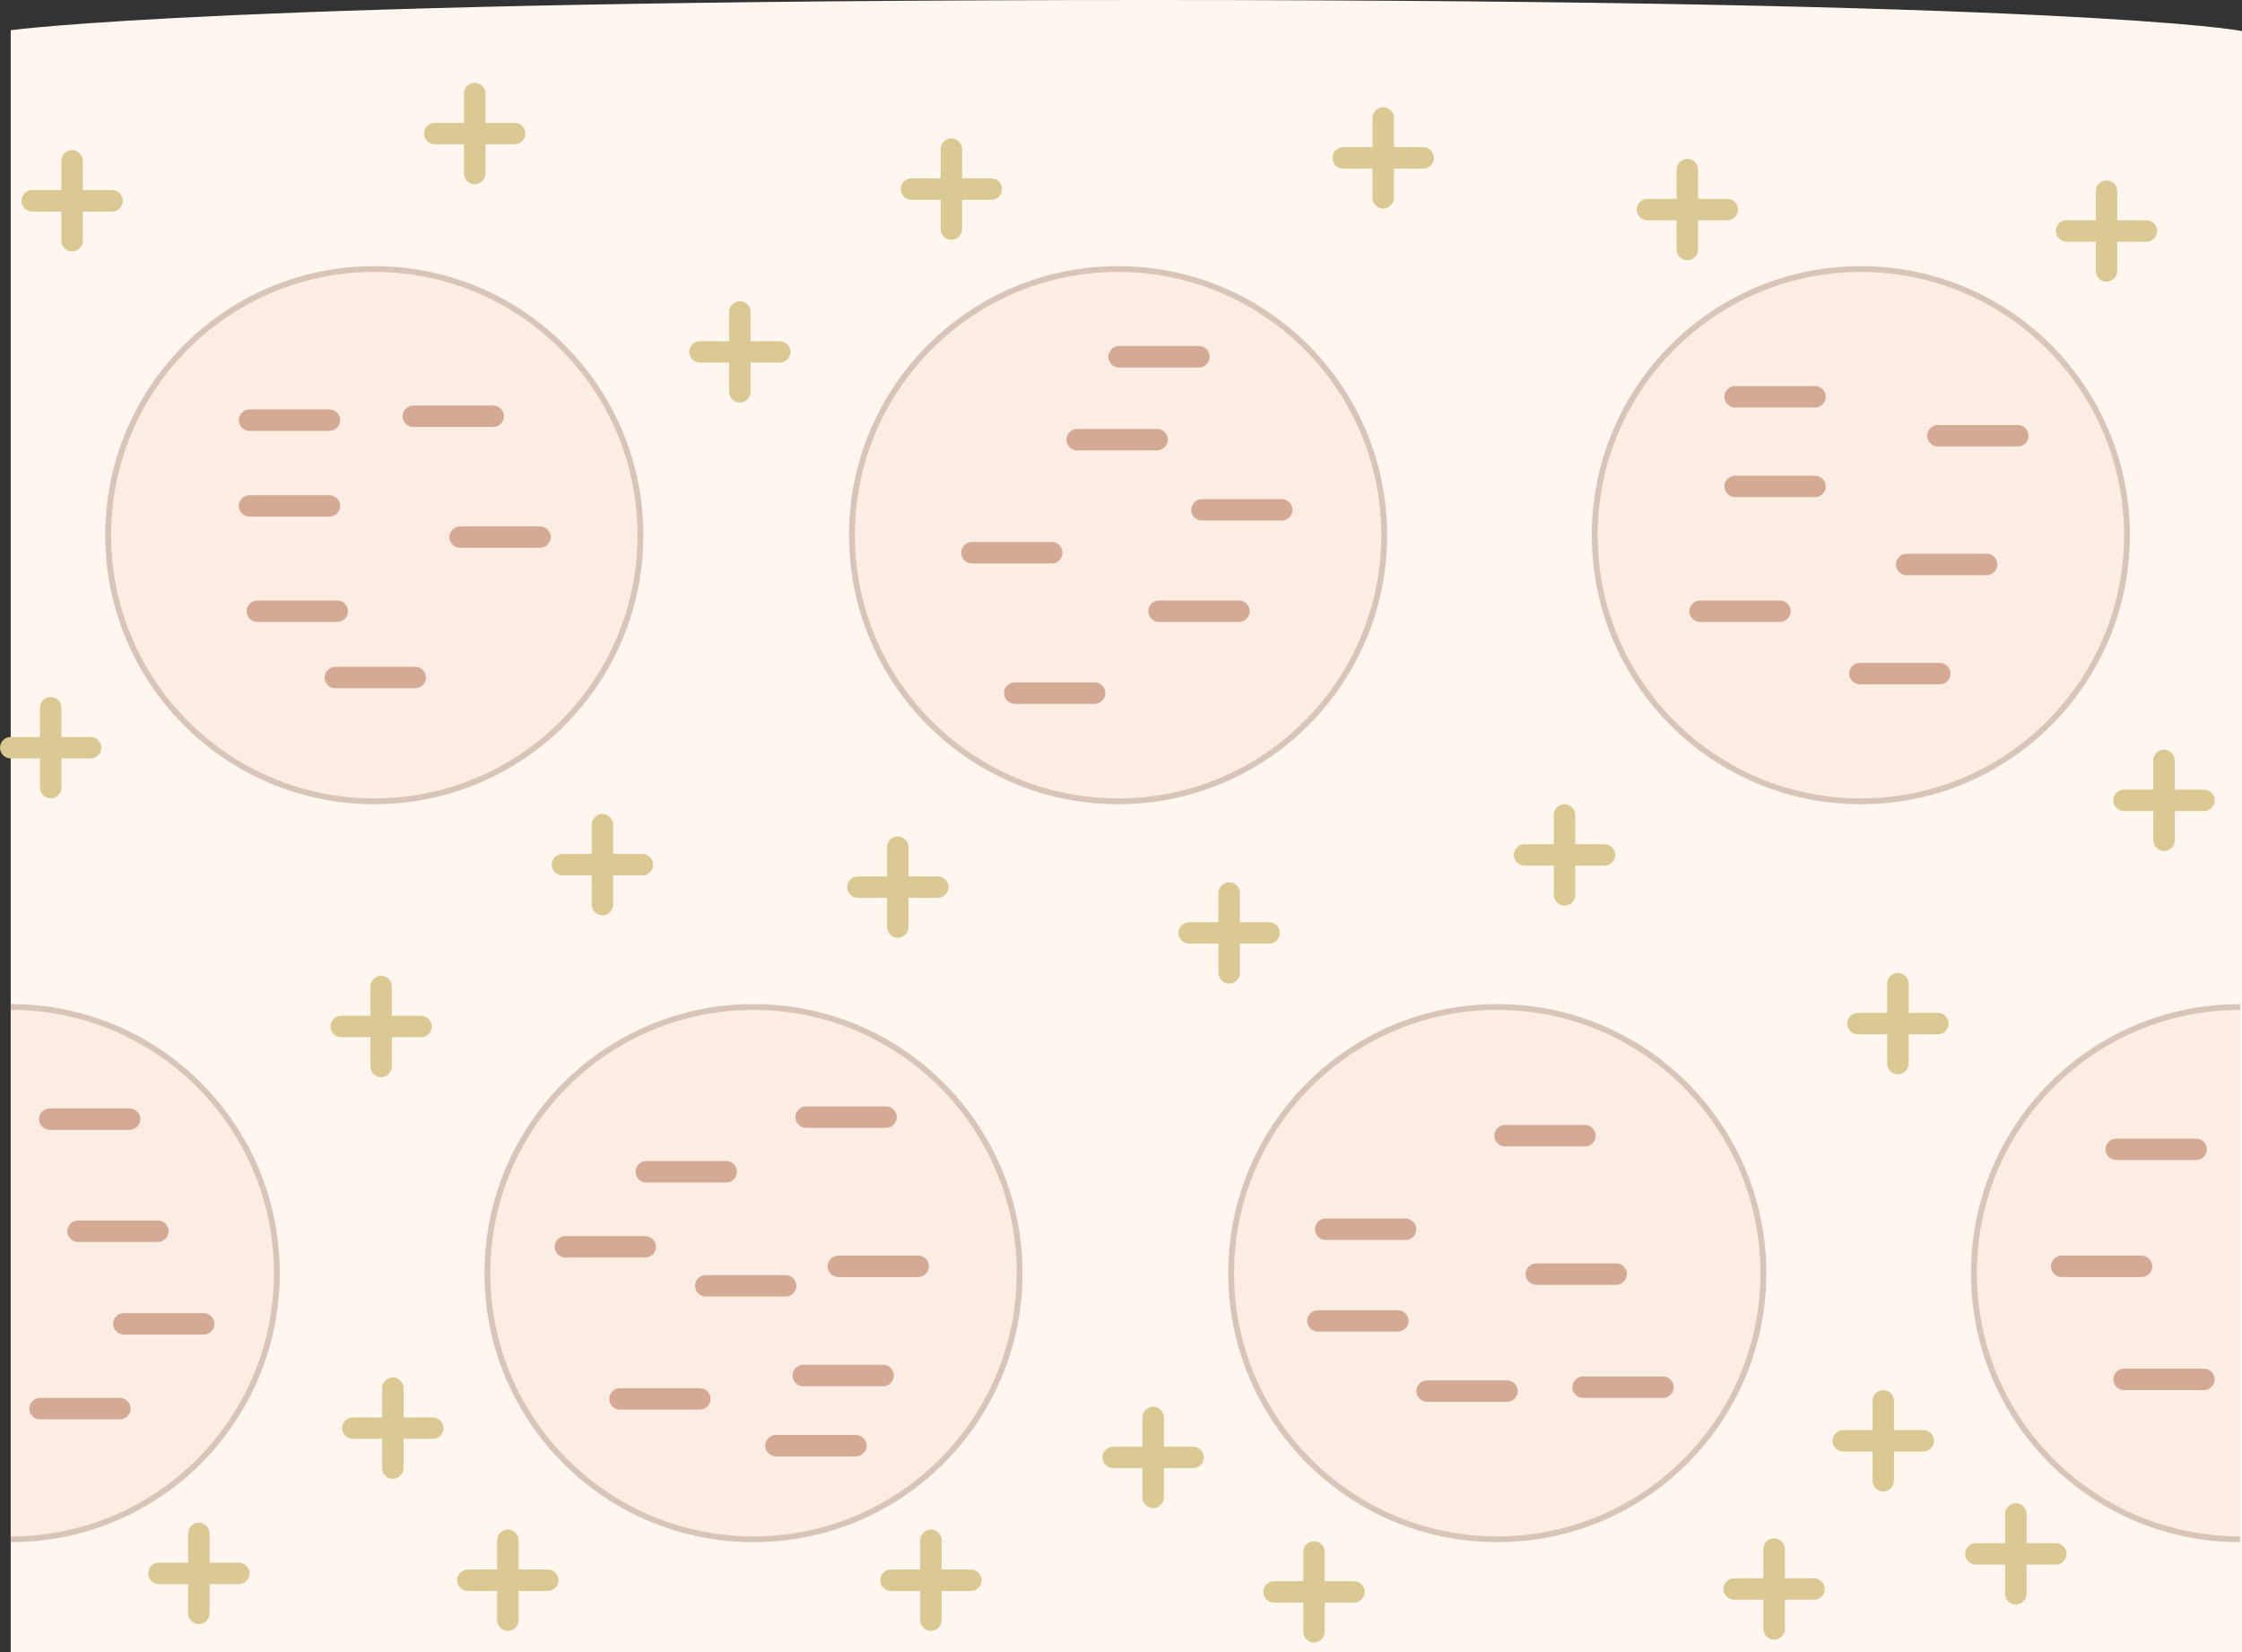 <svg xmlns="http://www.w3.org/2000/svg" id="_レイヤー_1" data-name="レイヤー 1" version="1.1" viewBox="0 0 230 169.5"><rect x="0" y="0" width="230" height="169.5" fill="#333333" stroke="none"/><defs><style>.cls-1,.cls-3{fill:#dac992;stroke-width:0}.cls-3{fill:#d5aa95}.cls-4{fill:#fcede4;stroke:#d9c4ba;stroke-miterlimit:10;stroke-width:.6px}</style></defs><path d="M1.1 169.5H230V3.2c0-.1-17.7-3.2-112.1-3.2S1.1 3.1 1.1 3.1v166.3Z" style="stroke-width:0;fill:#fff6ef"/><circle cx="190.9" cy="54.9" r="27.3" class="cls-4"/><circle cx="38.4" cy="54.9" r="27.3" class="cls-4"/><path d="M229.8 157.9c-15.1 0-27.3-12.2-27.3-27.3s12.2-27.3 27.3-27.3" class="cls-4"/><circle cx="153.6" cy="130.6" r="27.3" class="cls-4"/><circle cx="77.3" cy="130.6" r="27.3" class="cls-4"/><path d="M1.1 103.3c15.1 0 27.3 12.2 27.3 27.3s-12.2 27.3-27.3 27.3" class="cls-4"/><path d="M198.8 45.8h8.2c.6 0 1.1-.5 1.1-1.1s-.5-1.1-1.1-1.1h-8.2c-.6 0-1.1.5-1.1 1.1s.5 1.1 1.1 1.1M178 51h8.2c.6 0 1.1-.5 1.1-1.1s-.5-1.1-1.1-1.1H178c-.6 0-1.1.5-1.1 1.1s.5 1.1 1.1 1.1M178 41.8h8.2c.6 0 1.1-.5 1.1-1.1s-.5-1.1-1.1-1.1H178c-.6 0-1.1.5-1.1 1.1s.5 1.1 1.1 1.1M190.8 70.2h8.2c.6 0 1.1-.5 1.1-1.1s-.5-1.1-1.1-1.1h-8.2c-.6 0-1.1.5-1.1 1.1s.5 1.1 1.1 1.1M174.4 63.8h8.2c.6 0 1.1-.5 1.1-1.1s-.5-1.1-1.1-1.1h-8.2c-.6 0-1.1.5-1.1 1.1s.5 1.1 1.1 1.1M195.6 59h8.2c.6 0 1.1-.5 1.1-1.1s-.5-1.1-1.1-1.1h-8.2c-.6 0-1.1.5-1.1 1.1s.5 1.1 1.1 1.1M42.4 43.8h8.2c.6 0 1.1-.5 1.1-1.1s-.5-1.1-1.1-1.1h-8.2c-.6 0-1.1.5-1.1 1.1s.5 1.1 1.1 1.1M47.2 56.2h8.2c.6 0 1.1-.5 1.1-1.1S56 54 55.4 54h-8.2c-.6 0-1.1.5-1.1 1.1s.5 1.1 1.1 1.1M25.6 53h8.2c.6 0 1.1-.5 1.1-1.1s-.5-1.1-1.1-1.1h-8.2c-.6 0-1.1.5-1.1 1.1S25 53 25.6 53M25.6 44.2h8.2c.6 0 1.1-.5 1.1-1.1s-.5-1.1-1.1-1.1h-8.2c-.6 0-1.1.5-1.1 1.1s.5 1.1 1.1 1.1M34.4 70.6h8.2c.6 0 1.1-.5 1.1-1.1s-.5-1.1-1.1-1.1h-8.2c-.6 0-1.1.5-1.1 1.1s.5 1.1 1.1 1.1M26.4 63.8h8.2c.6 0 1.1-.5 1.1-1.1s-.5-1.1-1.1-1.1h-8.2c-.6 0-1.1.5-1.1 1.1s.5 1.1 1.1 1.1M8 127.4h8.2c.6 0 1.1-.5 1.1-1.1s-.5-1.1-1.1-1.1H8c-.6 0-1.1.5-1.1 1.1s.5 1.1 1.1 1.1M4.1 145.6h8.2c.6 0 1.1-.5 1.1-1.1s-.5-1.1-1.1-1.1H4.1c-.6 0-1.1.5-1.1 1.1s.5 1.1 1.1 1.1M5.1 115.9h8.2c.6 0 1.1-.5 1.1-1.1s-.5-1.1-1.1-1.1H5.1c-.6 0-1.1.5-1.1 1.1s.5 1.1 1.1 1.1M12.7 136.9h8.2c.6 0 1.1-.5 1.1-1.1s-.5-1.1-1.1-1.1h-8.2c-.6 0-1.1.5-1.1 1.1s.5 1.1 1.1 1.1M82.7 115.7h8.2c.6 0 1.1-.5 1.1-1.1s-.5-1.1-1.1-1.1h-8.2c-.6 0-1.1.5-1.1 1.1s.5 1.1 1.1 1.1M66.3 121.3h8.2c.6 0 1.1-.5 1.1-1.1s-.5-1.1-1.1-1.1h-8.2c-.6 0-1.1.5-1.1 1.1s.5 1.1 1.1 1.1M86 131h8.2c.6 0 1.1-.5 1.1-1.1s-.5-1.1-1.1-1.1H86c-.6 0-1.1.5-1.1 1.1s.5 1.1 1.1 1.1M72.4 133h8.2c.6 0 1.1-.5 1.1-1.1s-.5-1.1-1.1-1.1h-8.2c-.6 0-1.1.5-1.1 1.1s.5 1.1 1.1 1.1M58 129h8.2c.6 0 1.1-.5 1.1-1.1s-.5-1.1-1.1-1.1H58c-.6 0-1.1.5-1.1 1.1s.5 1.1 1.1 1.1M63.6 144.6h8.2c.6 0 1.1-.5 1.1-1.1s-.5-1.1-1.1-1.1h-8.2c-.6 0-1.1.5-1.1 1.1s.5 1.1 1.1 1.1M82.4 142.2h8.2c.6 0 1.1-.5 1.1-1.1s-.5-1.1-1.1-1.1h-8.2c-.6 0-1.1.5-1.1 1.1s.5 1.1 1.1 1.1M79.6 149.4h8.2c.6 0 1.1-.5 1.1-1.1s-.5-1.1-1.1-1.1h-8.2c-.6 0-1.1.5-1.1 1.1s.5 1.1 1.1 1.1M146.4 143.8h8.2c.6 0 1.1-.5 1.1-1.1s-.5-1.1-1.1-1.1h-8.2c-.6 0-1.1.5-1.1 1.1s.5 1.1 1.1 1.1M154.4 117.6h8.2c.6 0 1.1-.5 1.1-1.1s-.5-1.1-1.1-1.1h-8.2c-.6 0-1.1.5-1.1 1.1s.5 1.1 1.1 1.1M136 127.2h8.2c.6 0 1.1-.5 1.1-1.1s-.5-1.1-1.1-1.1H136c-.6 0-1.1.5-1.1 1.1s.5 1.1 1.1 1.1M157.6 131.8h8.2c.6 0 1.1-.5 1.1-1.1s-.5-1.1-1.1-1.1h-8.2c-.6 0-1.1.5-1.1 1.1s.5 1.1 1.1 1.1M162.4 143.4h8.2c.6 0 1.1-.5 1.1-1.1s-.5-1.1-1.1-1.1h-8.2c-.6 0-1.1.5-1.1 1.1s.5 1.1 1.1 1.1M135.2 136.6h8.2c.6 0 1.1-.5 1.1-1.1s-.5-1.1-1.1-1.1h-8.2c-.6 0-1.1.5-1.1 1.1s.5 1.1 1.1 1.1M217.1 119h8.2c.6 0 1.1-.5 1.1-1.1s-.5-1.1-1.1-1.1h-8.2c-.6 0-1.1.5-1.1 1.1s.5 1.1 1.1 1.1M211.5 131h8.2c.6 0 1.1-.5 1.1-1.1s-.5-1.1-1.1-1.1h-8.2c-.6 0-1.1.5-1.1 1.1s.5 1.1 1.1 1.1M217.9 142.6h8.2c.6 0 1.1-.5 1.1-1.1s-.5-1.1-1.1-1.1h-8.2c-.6 0-1.1.5-1.1 1.1s.5 1.1 1.1 1.1" class="cls-3"/><path d="M169 20.4h3v-3c0-.6.5-1.1 1.1-1.1s1.1.5 1.1 1.1v3h3c.6 0 1.1.5 1.1 1.1s-.5 1.1-1.1 1.1h-3v3c0 .6-.5 1.1-1.1 1.1s-1.1-.5-1.1-1.1v-3h-3c-.6 0-1.1-.5-1.1-1.1s.5-1.1 1.1-1.1M212 22.6h3v-3c0-.6.5-1.1 1.1-1.1s1.1.5 1.1 1.1v3h3c.6 0 1.1.5 1.1 1.1s-.5 1.1-1.1 1.1h-3v3c0 .6-.5 1.1-1.1 1.1s-1.1-.5-1.1-1.1v-3h-3c-.6 0-1.1-.5-1.1-1.1s.5-1.1 1.1-1.1M217.9 81h3v-3c0-.6.5-1.1 1.1-1.1s1.1.5 1.1 1.1v3h3c.6 0 1.1.5 1.1 1.1s-.5 1.1-1.1 1.1h-3v3c0 .6-.5 1.1-1.1 1.1s-1.1-.5-1.1-1.1v-3h-3c-.6 0-1.1-.5-1.1-1.1s.5-1.1 1.1-1.1M190.6 103.9h3v-3c0-.6.5-1.1 1.1-1.1s1.1.5 1.1 1.1v3h3c.6 0 1.1.5 1.1 1.1s-.5 1.1-1.1 1.1h-3v3c0 .6-.5 1.1-1.1 1.1s-1.1-.5-1.1-1.1v-3h-3c-.6 0-1.1-.5-1.1-1.1s.5-1.1 1.1-1.1M156.4 86.6h3v-3c0-.6.5-1.1 1.1-1.1s1.1.5 1.1 1.1v3h3c.6 0 1.1.5 1.1 1.1s-.5 1.1-1.1 1.1h-3v3c0 .6-.5 1.1-1.1 1.1s-1.1-.5-1.1-1.1v-3h-3c-.6 0-1.1-.5-1.1-1.1s.5-1.1 1.1-1.1M122 94.6h3v-3c0-.6.5-1.1 1.1-1.1s1.1.5 1.1 1.1v3h3c.6 0 1.1.5 1.1 1.1s-.5 1.1-1.1 1.1h-3v3c0 .6-.5 1.1-1.1 1.1s-1.1-.5-1.1-1.1v-3h-3c-.6 0-1.1-.5-1.1-1.1s.5-1.1 1.1-1.1M88 89.9h3v-3c0-.6.5-1.1 1.1-1.1s1.1.5 1.1 1.1v3h3c.6 0 1.1.5 1.1 1.1s-.5 1.1-1.1 1.1h-3v3c0 .6-.5 1.1-1.1 1.1s-1.1-.5-1.1-1.1v-3h-3c-.6 0-1.1-.5-1.1-1.1s.5-1.1 1.1-1.1M57.7 87.6h3v-3c0-.6.5-1.1 1.1-1.1s1.1.5 1.1 1.1v3h3c.6 0 1.1.5 1.1 1.1s-.5 1.1-1.1 1.1h-3v3c0 .6-.5 1.1-1.1 1.1s-1.1-.5-1.1-1.1v-3h-3c-.6 0-1.1-.5-1.1-1.1s.5-1.1 1.1-1.1M93.5 18.3h3v-3c0-.6.5-1.1 1.1-1.1s1.1.5 1.1 1.1v3h3c.6 0 1.1.5 1.1 1.1s-.5 1.1-1.1 1.1h-3v3c0 .6-.5 1.1-1.1 1.1s-1.1-.5-1.1-1.1v-3h-3c-.6 0-1.1-.5-1.1-1.1s.5-1.1 1.1-1.1M71.8 35h3v-3c0-.6.5-1.1 1.1-1.1s1.1.5 1.1 1.1v3h3c.6 0 1.1.5 1.1 1.1s-.5 1.1-1.1 1.1h-3v3c0 .6-.5 1.1-1.1 1.1s-1.1-.5-1.1-1.1v-3h-3c-.6 0-1.1-.5-1.1-1.1s.5-1.1 1.1-1.1M44.6 12.6h3v-3c0-.6.5-1.1 1.1-1.1s1.1.5 1.1 1.1v3h3c.6 0 1.1.5 1.1 1.1s-.5 1.1-1.1 1.1h-3v3c0 .6-.5 1.1-1.1 1.1s-1.1-.5-1.1-1.1v-3h-3c-.6 0-1.1-.5-1.1-1.1s.5-1.1 1.1-1.1M3.3 19.5h3v-3c0-.6.5-1.1 1.1-1.1s1.1.5 1.1 1.1v3h3c.6 0 1.1.5 1.1 1.1s-.5 1.1-1.1 1.1h-3v3c0 .6-.5 1.1-1.1 1.1s-1.1-.5-1.1-1.1v-3h-3c-.6 0-1.1-.5-1.1-1.1s.5-1.1 1.1-1.1" class="cls-1"/><circle cx="114.7" cy="54.9" r="27.3" class="cls-4"/><path d="M118.9 63.8h8.2c.6 0 1.1-.5 1.1-1.1s-.5-1.1-1.1-1.1h-8.2c-.6 0-1.1.5-1.1 1.1s.5 1.1 1.1 1.1M110.5 46.2h8.2c.6 0 1.1-.5 1.1-1.1s-.5-1.1-1.1-1.1h-8.2c-.6 0-1.1.5-1.1 1.1s.5 1.1 1.1 1.1M99.7 57.8h8.2c.6 0 1.1-.5 1.1-1.1s-.5-1.1-1.1-1.1h-8.2c-.6 0-1.1.5-1.1 1.1s.5 1.1 1.1 1.1M123.3 53.4h8.2c.6 0 1.1-.5 1.1-1.1s-.5-1.1-1.1-1.1h-8.2c-.6 0-1.1.5-1.1 1.1s.5 1.1 1.1 1.1M104.1 72.2h8.2c.6 0 1.1-.5 1.1-1.1s-.5-1.1-1.1-1.1h-8.2c-.6 0-1.1.5-1.1 1.1s.5 1.1 1.1 1.1M114.8 37.7h8.2c.6 0 1.1-.5 1.1-1.1s-.5-1.1-1.1-1.1h-8.2c-.6 0-1.1.5-1.1 1.1s.5 1.1 1.1 1.1" class="cls-3"/><path d="M137.8 15.1h3v-3c0-.6.5-1.1 1.1-1.1s1.1.5 1.1 1.1v3h3c.6 0 1.1.5 1.1 1.1s-.5 1.1-1.1 1.1h-3v3c0 .6-.5 1.1-1.1 1.1s-1.1-.5-1.1-1.1v-3h-3c-.6 0-1.1-.5-1.1-1.1s.5-1.1 1.1-1.1M1.1 75.6h3v-3c0-.6.5-1.1 1.1-1.1s1.1.5 1.1 1.1v3h3c.6 0 1.1.5 1.1 1.1s-.5 1.1-1.1 1.1h-3v3c0 .6-.5 1.1-1.1 1.1s-1.1-.5-1.1-1.1v-3h-3c-.6 0-1.1-.5-1.1-1.1s.5-1.1 1.1-1.1M35 104.2h3v-3c0-.6.5-1.1 1.1-1.1s1.1.5 1.1 1.1v3h3c.6 0 1.1.5 1.1 1.1s-.5 1.1-1.1 1.1h-3v3c0 .6-.5 1.1-1.1 1.1s-1.1-.5-1.1-1.1v-3h-3c-.6 0-1.1-.5-1.1-1.1s.5-1.1 1.1-1.1M36.2 145.4h3v-3c0-.6.5-1.1 1.1-1.1s1.1.5 1.1 1.1v3h3c.6 0 1.1.5 1.1 1.1s-.5 1.1-1.1 1.1h-3v3c0 .6-.5 1.1-1.1 1.1s-1.1-.5-1.1-1.1v-3h-3c-.6 0-1.1-.5-1.1-1.1s.5-1.1 1.1-1.1M114.2 148.4h3v-3c0-.6.5-1.1 1.1-1.1s1.1.5 1.1 1.1v3h3c.6 0 1.1.5 1.1 1.1s-.5 1.1-1.1 1.1h-3v3c0 .6-.5 1.1-1.1 1.1s-1.1-.5-1.1-1.1v-3h-3c-.6 0-1.1-.5-1.1-1.1s.5-1.1 1.1-1.1M130.7 162.2h3v-3c0-.6.5-1.1 1.1-1.1s1.1.5 1.1 1.1v3h3c.6 0 1.1.5 1.1 1.1s-.5 1.1-1.1 1.1h-3v3c0 .6-.5 1.1-1.1 1.1s-1.1-.5-1.1-1.1v-3h-3c-.6 0-1.1-.5-1.1-1.1s.5-1.1 1.1-1.1M91.4 161h3v-3c0-.6.5-1.1 1.1-1.1s1.1.5 1.1 1.1v3h3c.6 0 1.1.5 1.1 1.1s-.5 1.1-1.1 1.1h-3v3c0 .6-.5 1.1-1.1 1.1s-1.1-.5-1.1-1.1v-3h-3c-.6 0-1.1-.5-1.1-1.1s.5-1.1 1.1-1.1M48 161h3v-3c0-.6.5-1.1 1.1-1.1s1.1.5 1.1 1.1v3h3c.6 0 1.1.5 1.1 1.1s-.5 1.1-1.1 1.1h-3v3c0 .6-.5 1.1-1.1 1.1s-1.1-.5-1.1-1.1v-3h-3c-.6 0-1.1-.5-1.1-1.1s.5-1.1 1.1-1.1M16.3 160.3h3v-3c0-.6.5-1.1 1.1-1.1s1.1.5 1.1 1.1v3h3c.6 0 1.1.5 1.1 1.1s-.5 1.1-1.1 1.1h-3v3c0 .6-.5 1.1-1.1 1.1s-1.1-.5-1.1-1.1v-3h-3c-.6 0-1.1-.5-1.1-1.1s.5-1.1 1.1-1.1M177.9 161.9h3v-3c0-.6.5-1.1 1.1-1.1s1.1.5 1.1 1.1v3h3c.6 0 1.1.5 1.1 1.1s-.5 1.1-1.1 1.1h-3v3c0 .6-.5 1.1-1.1 1.1s-1.1-.5-1.1-1.1v-3h-3c-.6 0-1.1-.5-1.1-1.1s.5-1.1 1.1-1.1M189.1 146.7h3v-3c0-.6.5-1.1 1.1-1.1s1.1.5 1.1 1.1v3h3c.6 0 1.1.5 1.1 1.1s-.5 1.1-1.1 1.1h-3v3c0 .6-.5 1.1-1.1 1.1s-1.1-.5-1.1-1.1v-3h-3c-.6 0-1.1-.5-1.1-1.1s.5-1.1 1.1-1.1M202.7 158.3h3v-3c0-.6.5-1.1 1.1-1.1s1.1.5 1.1 1.1v3h3c.6 0 1.1.5 1.1 1.1s-.5 1.1-1.1 1.1h-3v3c0 .6-.5 1.1-1.1 1.1s-1.1-.5-1.1-1.1v-3h-3c-.6 0-1.1-.5-1.1-1.1s.5-1.1 1.1-1.1" class="cls-1"/></svg>